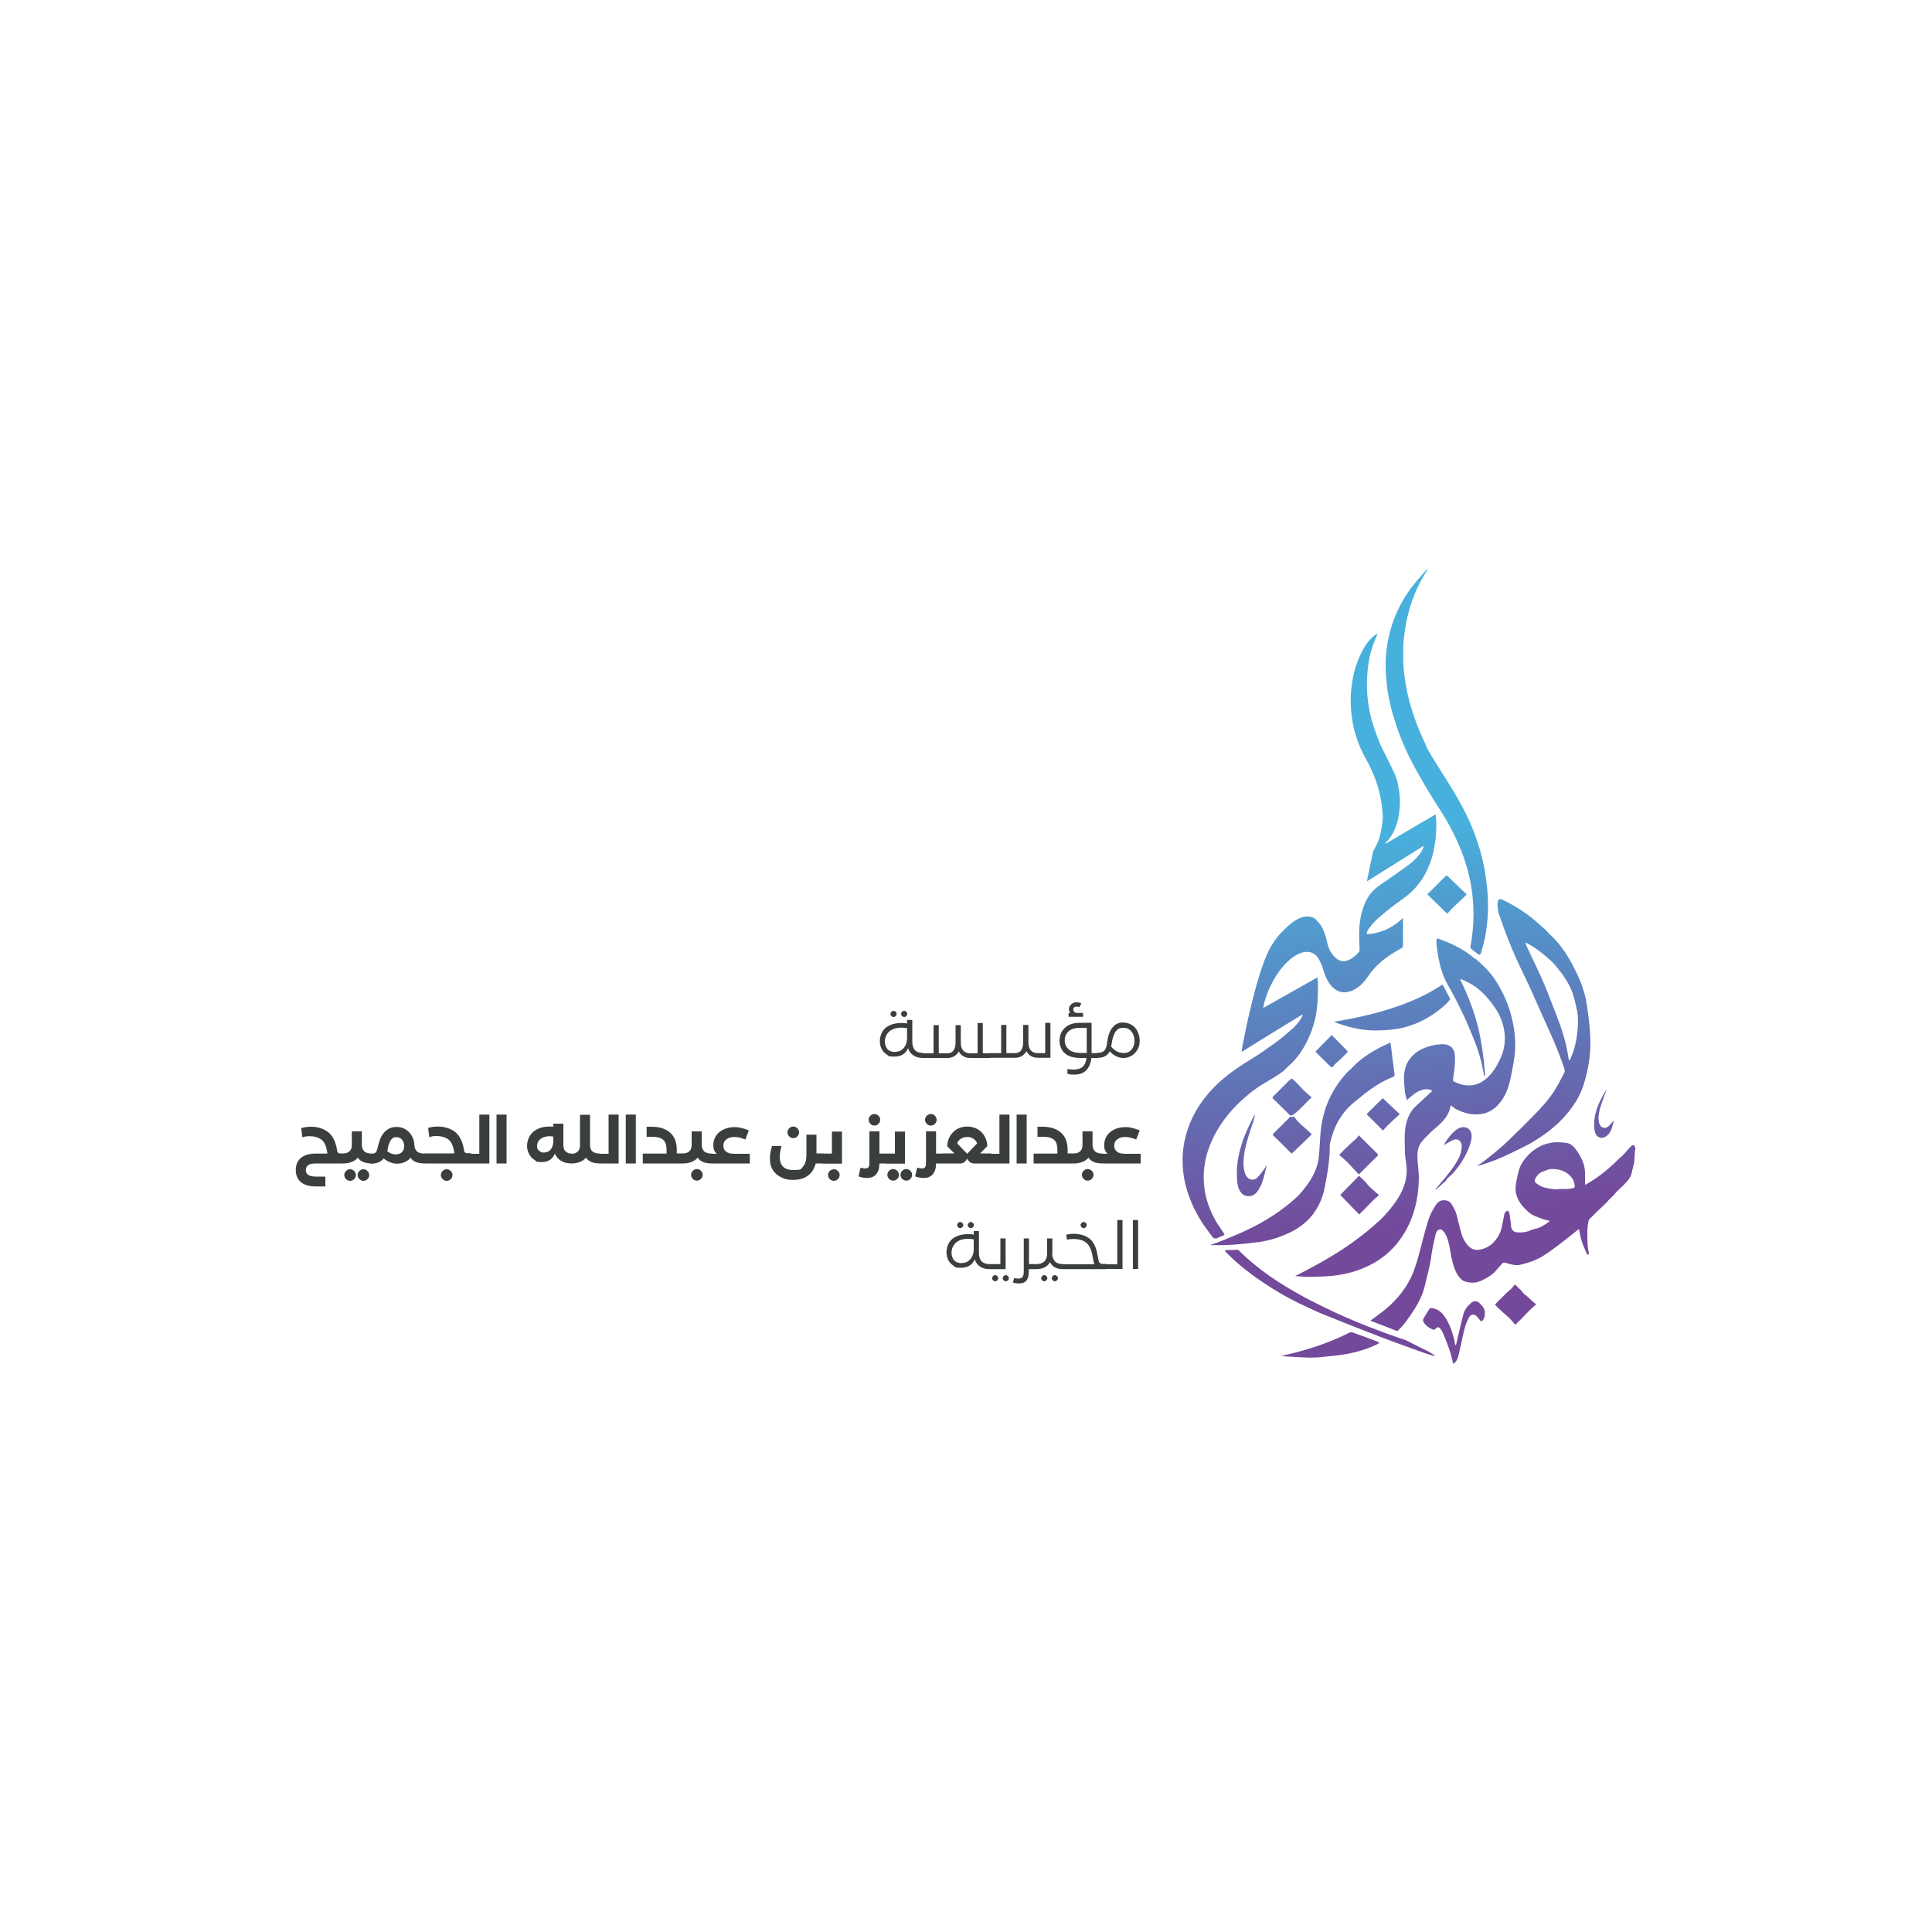 <?xml version="1.0" encoding="UTF-8"?>
<svg xmlns="http://www.w3.org/2000/svg" xmlns:xlink="http://www.w3.org/1999/xlink" version="1.1" viewBox="0 0 1000 1000">
  <defs>
    <style>
      .cls-1 {
        fill: url(#New_Gradient_Swatch);
      }

      .cls-2 {
        fill: url(#New_Gradient_Swatch-21);
      }

      .cls-3 {
        fill: url(#New_Gradient_Swatch-20);
      }

      .cls-4 {
        fill: url(#New_Gradient_Swatch-12);
      }

      .cls-5 {
        fill: url(#New_Gradient_Swatch-15);
      }

      .cls-6 {
        fill: url(#New_Gradient_Swatch-18);
      }

      .cls-7 {
        fill: url(#New_Gradient_Swatch-16);
      }

      .cls-8 {
        fill: url(#New_Gradient_Swatch-14);
      }

      .cls-9 {
        fill: url(#New_Gradient_Swatch-11);
      }

      .cls-10 {
        fill: url(#New_Gradient_Swatch-19);
      }

      .cls-11 {
        fill: url(#New_Gradient_Swatch-17);
      }

      .cls-12 {
        fill: url(#New_Gradient_Swatch-13);
      }

      .cls-13 {
        fill: url(#New_Gradient_Swatch-10);
      }

      .cls-14 {
        fill: #3b3e3e;
      }

      .cls-15 {
        fill: url(#New_Gradient_Swatch-5);
      }

      .cls-16 {
        fill: url(#New_Gradient_Swatch-7);
      }

      .cls-17 {
        fill: url(#New_Gradient_Swatch-4);
      }

      .cls-18 {
        fill: url(#New_Gradient_Swatch-6);
      }

      .cls-19 {
        fill: url(#New_Gradient_Swatch-9);
      }

      .cls-20 {
        fill: url(#New_Gradient_Swatch-8);
      }

      .cls-21 {
        fill: url(#New_Gradient_Swatch-3);
      }

      .cls-22 {
        fill: url(#New_Gradient_Swatch-2);
      }
    </style>
    <linearGradient id="New_Gradient_Swatch" data-name="New Gradient Swatch" x1="749" y1="427.6" x2="776.3" y2="627.5" gradientUnits="userSpaceOnUse">
      <stop offset="0" stop-color="#48b0dc"/>
      <stop offset="1" stop-color="#73499b"/>
    </linearGradient>
    <linearGradient id="New_Gradient_Swatch-2" data-name="New Gradient Swatch" x1="746.6" y1="427.9" x2="773.9" y2="627.9" xlink:href="#New_Gradient_Swatch"/>
    <linearGradient id="New_Gradient_Swatch-3" data-name="New Gradient Swatch" x1="667.6" y1="438.7" x2="694.9" y2="638.7" xlink:href="#New_Gradient_Swatch"/>
    <linearGradient id="New_Gradient_Swatch-4" data-name="New Gradient Swatch" x1="704.7" y1="433.7" x2="732.1" y2="633.6" xlink:href="#New_Gradient_Swatch"/>
    <linearGradient id="New_Gradient_Swatch-5" data-name="New Gradient Swatch" x1="774.2" y1="424.1" x2="801.6" y2="624.1" xlink:href="#New_Gradient_Swatch"/>
    <linearGradient id="New_Gradient_Swatch-6" data-name="New Gradient Swatch" x1="652.6" y1="440.8" x2="679.9" y2="640.7" xlink:href="#New_Gradient_Swatch"/>
    <linearGradient id="New_Gradient_Swatch-7" data-name="New Gradient Swatch" x1="708.2" y1="433.2" x2="735.5" y2="633.1" xlink:href="#New_Gradient_Swatch"/>
    <linearGradient id="New_Gradient_Swatch-8" data-name="New Gradient Swatch" x1="656.3" y1="440.3" x2="683.6" y2="640.2" xlink:href="#New_Gradient_Swatch"/>
    <linearGradient id="New_Gradient_Swatch-9" data-name="New Gradient Swatch" x1="653.6" y1="440.6" x2="680.9" y2="640.6" xlink:href="#New_Gradient_Swatch"/>
    <linearGradient id="New_Gradient_Swatch-10" data-name="New Gradient Swatch" x1="718.5" y1="431.8" x2="745.9" y2="631.7" xlink:href="#New_Gradient_Swatch"/>
    <linearGradient id="New_Gradient_Swatch-11" data-name="New Gradient Swatch" x1="750.4" y1="427.4" x2="777.7" y2="627.3" xlink:href="#New_Gradient_Swatch"/>
    <linearGradient id="New_Gradient_Swatch-12" data-name="New Gradient Swatch" x1="744.2" y1="428.3" x2="771.5" y2="628.2" xlink:href="#New_Gradient_Swatch"/>
    <linearGradient id="New_Gradient_Swatch-13" data-name="New Gradient Swatch" x1="681.3" y1="436.9" x2="708.6" y2="636.8" xlink:href="#New_Gradient_Swatch"/>
    <linearGradient id="New_Gradient_Swatch-14" data-name="New Gradient Swatch" x1="678.9" y1="437.2" x2="706.3" y2="637.1" xlink:href="#New_Gradient_Swatch"/>
    <linearGradient id="New_Gradient_Swatch-15" data-name="New Gradient Swatch" x1="651.5" y1="440.9" x2="678.9" y2="640.9" xlink:href="#New_Gradient_Swatch"/>
    <linearGradient id="New_Gradient_Swatch-16" data-name="New Gradient Swatch" x1="649" y1="441.3" x2="676.3" y2="641.2" xlink:href="#New_Gradient_Swatch"/>
    <linearGradient id="New_Gradient_Swatch-17" data-name="New Gradient Swatch" x1="625.6" y1="444.5" x2="652.9" y2="644.4" xlink:href="#New_Gradient_Swatch"/>
    <linearGradient id="New_Gradient_Swatch-18" data-name="New Gradient Swatch" x1="807.9" y1="419.5" x2="835.3" y2="619.5" xlink:href="#New_Gradient_Swatch"/>
    <linearGradient id="New_Gradient_Swatch-19" data-name="New Gradient Swatch" x1="674.8" y1="437.7" x2="702.2" y2="637.7" xlink:href="#New_Gradient_Swatch"/>
    <linearGradient id="New_Gradient_Swatch-20" data-name="New Gradient Swatch" x1="696.7" y1="434.8" x2="724" y2="634.7" xlink:href="#New_Gradient_Swatch"/>
    <linearGradient id="New_Gradient_Swatch-21" data-name="New Gradient Swatch" x1="729" y1="430.3" x2="756.3" y2="630.3" xlink:href="#New_Gradient_Swatch"/>
  </defs>
  <!-- Generator: Adobe Illustrator 28.7.1, SVG Export Plug-In . SVG Version: 1.2.0 Build 142)  -->
  <g>
    <g id="Layer_1">
      <g>
        <path class="cls-14" d="M472.2,539.3c0,1.9.5,3.3,1.4,4.3.9.9,2.3,1.4,4.2,1.4v2.6c-2,0-3.7-.4-5-1.3-1.3-.9-2.3-2.1-2.8-3.8-1.2,2.9-3.6,4.4-7.1,4.4s-2.7-.3-3.8-1c-1.1-.7-2-1.6-2.7-2.8-.6-1.2-1-2.6-1-4.2s.5-3.7,1.4-5.1c.9-1.4,2.2-2.5,3.9-3.2,1.6-.7,3.5-1.1,5.6-1.1s2.1,0,3.2.3v-1.9h2.7v11.6ZM463.5,544.4c1.2,0,2.2-.3,3.1-.9.9-.6,1.6-1.5,2.1-2.5.5-1.1.8-2.3.8-3.7v-5.1c-1.1-.2-2.1-.3-3.2-.3-1.6,0-3,.3-4.3.9-1.3.6-2.2,1.4-2.9,2.5-.7,1.1-1.1,2.4-1.1,3.8s.5,3,1.4,4c1,1,2.3,1.4,4,1.4ZM462.5,526.4c-.4,0-.8-.2-1.1-.5-.3-.3-.5-.7-.5-1.1s.2-.8.5-1.1c.3-.3.7-.5,1.1-.5s.8.2,1.1.5c.3.3.5.7.5,1.1s-.2.8-.5,1.1c-.3.3-.7.5-1.1.5ZM468,526.4c-.4,0-.8-.2-1.1-.5-.3-.3-.5-.7-.5-1.1s.2-.8.5-1.1c.3-.3.7-.5,1.1-.5s.8.2,1.1.5c.3.3.5.7.5,1.1s-.2.8-.5,1.1c-.3.3-.7.5-1.1.5ZM512.6,545v2.6h-10.4c-1.4,0-2.6-.3-3.6-.9-1-.6-1.8-1.4-2.3-2.5-.6,1.1-1.4,1.9-2.4,2.5-1,.6-2.1.9-3.5.9h-12.8c-.5,0-.8-.1-1.1-.3-.3-.2-.4-.5-.4-.9s.1-.7.4-.9c.3-.2.6-.3,1.1-.3h5.6v-14.6h2.7v14.6h4.5c1.3,0,2.4-.5,3.1-1.4.7-1,1.1-2.4,1.1-4.3v-8.9h2.7v8.9c0,1.9.4,3.3,1.2,4.2s2,1.5,3.6,1.5h3.9v-15.7h2.7v15.7h3.8ZM543.7,529.3v18.2h-6.5c-1.4,0-2.6-.3-3.6-.9-1-.6-1.8-1.4-2.3-2.5-.6,1.1-1.4,1.9-2.4,2.5-1,.6-2.1.9-3.5.9h-12.8c-.5,0-.8-.1-1.1-.3-.3-.2-.4-.5-.4-.9s.1-.7.4-.9c.3-.2.6-.3,1.1-.3h5.6v-14.6h2.7v14.6h4.5c1.3,0,2.4-.5,3.1-1.4.7-1,1.1-2.4,1.1-4.3v-8.9h2.7v8.9c0,1.9.4,3.3,1.2,4.2.8,1,2,1.5,3.6,1.5h3.9v-15.7h2.7ZM568.5,547.6h-3.6c-.3,2.8-1.3,5-2.7,6.4-1.5,1.5-3.5,2.2-6,2.2s-2.5-.1-3.7-.4v-2.5c1.3.2,2.4.3,3.3.3,2,0,3.5-.5,4.6-1.4,1-.9,1.7-2.5,2-4.6h-3.2c-2.5,0-4.6-.4-6.2-1.2-1.6-.8-2.8-1.9-3.5-3.3-.7-1.3-1.1-2.8-1.1-4.4s.4-3.2,1.1-4.6c.8-1.4,1.9-2.5,3.5-3.4,1.6-.9,3.7-1.3,6.1-1.3h5.9v15.7h3.4v2.6ZM562.5,545v-13h-3.3c-2.8,0-4.9.6-6.2,1.9-1.3,1.2-1.9,2.8-1.9,4.6s.7,3.4,2,4.6c1.3,1.2,3.4,1.9,6.2,1.9h3.3ZM560.6,526.3h-7.5v-2h1c-.6-.5-.8-1.2-.8-2.1s.4-1.7,1.2-2.4c.8-.7,1.7-1,2.8-1s1.6.2,2.4.6l-1,1.9c-.5-.2-1-.3-1.4-.3s-1,.1-1.3.4c-.3.3-.5.7-.5,1.1s.2,1,.6,1.3c.4.3.9.5,1.4.5h3.1v2ZM581.4,529.3c1.6,0,3.1.4,4.4,1.2,1.3.8,2.3,1.9,3,3.4.7,1.4,1.1,3,1.1,4.8s-.4,3.4-1.2,4.7c-.8,1.3-1.8,2.4-3.1,3.1s-2.7,1.1-4.1,1.1-2.6-.3-3.8-.9c-1.2-.6-2.3-1.4-3.3-2.6h0c-.5,1.1-1.3,1.9-2.3,2.5-1,.6-2.2.9-3.5.9s-.8-.1-1.1-.4c-.3-.3-.4-.6-.4-1s.1-.7.4-.9c.3-.2.6-.3,1.1-.3.9,0,1.6-.2,2.3-.6.7-.4,1.1-.9,1.4-1.6.3-.6.4-1.2.6-2,.1-.7.2-1.2.2-1.3.1-1.1.3-2.1.5-2.9.6-2.4,1.6-4.2,2.9-5.4,1.3-1.3,3-1.9,5-1.9ZM581.4,545.1c1.1,0,2-.2,2.9-.7.9-.5,1.6-1.2,2.1-2.2.5-1,.8-2.1.8-3.4,0-2-.5-3.6-1.6-4.9-1-1.3-2.4-1.9-4.2-1.9s-2.5.4-3.3,1.2c-.9.8-1.5,2.1-2,3.7-.3.9-.5,2-.7,3.2l-.3,1.6c.9,1.1,1.9,1.9,3,2.5,1.1.6,2.2.8,3.3.8Z"/>
        <path class="cls-14" d="M177.7,597.1v5.1h-14.2c-1.8,0-3.2.3-4,.9-.8.6-1.2,1.4-1.2,2.5,0,2.3,1.7,3.4,5.2,3.4h4.9v5.1h-4.9c-3.3,0-5.9-.7-7.7-2.2-1.8-1.5-2.7-3.6-2.7-6.3s.9-4.8,2.7-6.3c1.8-1.5,4.4-2.2,7.7-2.2h5.9c0,0,0-.2,0-.3,0-.1,0-.3,0-.4-.3-1.7-.7-3.1-1.2-4.2-.5-1-1.1-1.8-1.9-2.4-1.6-1.1-3.6-1.7-5.9-1.7s-2.6.2-3.9.6l-.6-4.8c1.7-.5,3.4-.7,5.1-.7,3.2,0,5.9.8,8.3,2.4,1.4.9,2.5,2.2,3.3,3.8.9,1.6,1.5,3.6,1.9,6.1,0,.5.2.9.5,1.1.2.2.5.4.8.4.3,0,.9,0,1.6,0h.4ZM188.4,595.8c.9.9,2.3,1.3,4.2,1.3v5.1c-3.7,0-6.1-1-7.4-3-.8,1-1.9,1.7-3.1,2.2-1.3.5-2.7.8-4.3.8s-1.4-.3-2-.8c-.5-.5-.8-1.1-.8-1.9s.3-1.3.8-1.8c.5-.5,1.2-.7,2-.7,1.3,0,2.3-.4,3.1-1.1.8-.7,1.2-1.8,1.2-3.3v-7h5.2v7c0,1.3.4,2.4,1.1,3.1ZM181.2,611.2c-.8,0-1.5-.3-2.1-.9-.6-.6-.9-1.3-.9-2.1s.3-1.5.9-2.1c.6-.6,1.3-.9,2.1-.9s1.5.3,2.1.9c.6.6.9,1.3.9,2.1s-.3,1.5-.9,2.1c-.6.6-1.3.9-2.1.9ZM188.1,611.2c-.8,0-1.5-.3-2.1-.9-.6-.6-.9-1.3-.9-2.1s.3-1.5.9-2.1c.6-.6,1.3-.9,2.1-.9s1.5.3,2.1.9c.6.6.9,1.3.9,2.1s-.3,1.5-.9,2.1c-.6.6-1.3.9-2.1.9ZM205.2,583.3c1.8,0,3.4.4,4.8,1.3,1.4.9,2.5,2.1,3.3,3.6.8,1.5,1.2,3.2,1.2,5s-.4,3.5-1.2,4.9c-.8,1.4-1.9,2.4-3.2,3.1-1.3.7-2.8,1.1-4.4,1.1s-2.5-.2-3.7-.7c-1.2-.4-2.3-1.1-3.4-2-.7.9-1.6,1.5-2.6,2-1,.4-2.2.7-3.5.7s-1.4-.3-2-.8c-.5-.5-.8-1.1-.8-1.9s.3-1.3.8-1.8c.5-.5,1.2-.7,2-.7s1.3-.1,1.7-.4c.4-.3.7-.6.8-1.1.2-.5.4-1.2.6-2.1.2-1,.4-1.6.5-1.9.7-2.6,1.8-4.7,3.4-6.1,1.5-1.4,3.4-2.2,5.6-2.2ZM204.9,597.5c1.3,0,2.3-.4,3.1-1.1.8-.7,1.2-1.8,1.2-3.2s-.4-2.4-1.1-3.3c-.8-.9-1.8-1.3-3-1.3s-1.7.3-2.3.9c-.6.6-1.1,1.6-1.6,3-.2.7-.4,1.4-.5,2.1,0,.2,0,.4-.1.6,0,.2,0,.5-.2.7.7.5,1.4.9,2.2,1.2.8.3,1.5.4,2.3.4ZM215.6,595.8c.9.9,2.3,1.3,4.2,1.3v5.1c-3.1,0-5.3-.7-6.6-2.1-1.3-1.4-2-3.5-2-6.3s0-.9,0-1.2h3.3c0,1.3.4,2.4,1.1,3.1ZM243.8,597.1v5.1h-23.9c-.9,0-1.6-.3-2.1-.8-.5-.5-.8-1.1-.8-1.8s.3-1.3.8-1.8c.5-.5,1.2-.8,2.1-.8h15.2c0,0,0-.2,0-.3,0-.1,0-.3,0-.4-.3-1.7-.7-3.1-1.2-4.2-.5-1-1.1-1.8-1.9-2.4-1.6-1.1-3.6-1.7-5.9-1.7s-2.6.2-3.9.6l-.6-4.8c1.7-.5,3.4-.7,5.1-.7,3.1,0,5.9.8,8.3,2.4,1.4.9,2.5,2.2,3.3,3.8.9,1.6,1.5,3.6,1.9,6.1,0,.5.2.9.5,1.1.2.2.5.4.8.4.3,0,.9,0,1.6,0h.8ZM231.2,611.2c-.8,0-1.5-.3-2.1-.9-.6-.6-.9-1.3-.9-2.1s.3-1.5.9-2.1c.6-.6,1.3-.9,2.1-.9s1.5.3,2.1.9c.6.6.9,1.3.9,2.1s-.3,1.5-.9,2.1c-.6.6-1.3.9-2.1.9ZM248.1,576.9h5.2v25.3h-9.5c-.8,0-1.5-.2-2-.7-.5-.5-.8-1.1-.8-1.8s.3-1.3.8-1.8c.5-.5,1.2-.7,2-.7h4.3v-20.2ZM257,576.9h5.2v25.3h-5.2v-25.3ZM291.6,592.7c0,1.5.4,2.6,1.2,3.3.8.7,1.8,1.1,3.1,1.1v5.1c-2.1,0-3.9-.4-5.4-1.3-1.5-.9-2.6-2.1-3.3-3.8-1.2,2.9-3.5,4.4-6.8,4.4s-2.6-.4-3.7-1.1c-1.2-.7-2.1-1.7-2.8-3-.7-1.3-1.1-2.7-1.1-4.3s.5-3.8,1.5-5.3c1-1.5,2.3-2.7,4.1-3.5,1.7-.8,3.7-1.2,5.8-1.2s1.6,0,2.2.1v-1.6h5.2v11ZM281.7,596.5c1.4,0,2.5-.5,3.4-1.6.8-1.1,1.3-2.5,1.3-4.3v-2.3c-.8-.1-1.4-.2-2-.2-1.9,0-3.4.5-4.6,1.4-1.2.9-1.8,2.1-1.8,3.7s.4,1.9,1.1,2.5c.7.6,1.6.9,2.8.9ZM306.5,595.8c.9.9,2.3,1.3,4.2,1.3v5.1c-3.7,0-6.1-1-7.4-3-.8,1-1.9,1.7-3.1,2.2-1.3.5-2.7.8-4.3.8s-1.5-.2-2-.7c-.5-.5-.8-1.1-.8-1.8s.3-1.3.8-1.8c.5-.5,1.2-.7,2-.7,1.3,0,2.3-.4,3.1-1.1.8-.7,1.2-1.8,1.2-3.3v-15.8h5.2v15.8c0,1.3.4,2.4,1.1,3.1ZM315,576.9h5.2v25.3h-9.5c-.8,0-1.5-.2-2-.7-.5-.5-.8-1.1-.8-1.8s.3-1.3.8-1.8c.5-.5,1.2-.7,2-.7h4.3v-20.2ZM323.9,576.9h5.2v25.3h-5.2v-25.3ZM353.7,597.1v5.1h-21v-5.1h12.3v-2c0-1.7-.3-3-.8-4-.5-1-1.4-1.6-2.5-2.1-1.1-.4-2.6-.6-4.5-.6h-2.5v-5.2h2.6c4,0,7.2,1,9.5,3,2.3,2,3.5,5,3.5,8.8v2h3.5ZM364.3,595.8c.9.9,2.3,1.3,4.2,1.3v5.1c-3.7,0-6.1-1-7.4-3-.8,1-1.9,1.7-3.1,2.2-1.3.5-2.7.8-4.3.8s-1.4-.3-2-.8c-.5-.5-.8-1.1-.8-1.9s.3-1.3.8-1.8c.5-.5,1.2-.7,2-.7,1.3,0,2.3-.4,3.1-1.1.8-.7,1.2-1.8,1.2-3.3v-7h5.2v7c0,1.3.4,2.4,1.1,3.1ZM360.7,611.1c-.8,0-1.5-.3-2.1-.9-.6-.6-.9-1.3-.9-2.1s.3-1.5.9-2.1c.6-.6,1.3-.9,2.1-.9s1.5.3,2.1.9c.6.6.9,1.3.9,2.1s-.3,1.5-.9,2.1c-.6.6-1.3.9-2.1.9ZM388.1,602.2h-19.5c-.8,0-1.4-.2-2-.7-.5-.5-.8-1.1-.8-1.8s.3-1.3.8-1.8c.5-.5,1.2-.7,2-.7h2.4c-1.2-1-1.8-2.5-1.8-4.4s.5-3.5,1.4-4.9c.9-1.4,2.2-2.5,3.9-3.3,1.7-.8,3.5-1.2,5.5-1.2s2.3.1,3.6.4c1.3.3,2.6.7,4,1.3l-1.8,4.7c-1.1-.4-2.1-.8-3.1-1-1-.2-1.8-.3-2.6-.3-1.7,0-3,.4-4.1,1.2-1.1.8-1.6,1.9-1.6,3.3s.5,2.3,1.4,3.1c.9.7,2.4,1.1,4.3,1.1h8v5.1ZM426.2,602.2h-4c-.7,2.7-2,4.8-4,6.3-2,1.5-4.5,2.2-7.6,2.2s-4.2-.4-6-1.2c-1.8-.8-3.3-2-4.4-3.6-1.1-1.6-1.7-3.7-1.7-6.2s.4-4,1.1-6.5h4.9c-.6,2.2-.9,4-.9,5.6,0,4.5,2.3,6.8,7,6.8s4-.6,5.1-1.9c1.1-1.2,1.7-3.2,1.7-5.8v-10.6h5.2v9.7h3.6v5.1ZM410.6,589.1c-.8,0-1.5-.3-2.1-.9-.6-.6-.9-1.3-.9-2.1s.3-1.5.9-2.1,1.3-.9,2.1-.9,1.5.3,2.1.9c.6.6.9,1.3.9,2.1s-.3,1.5-.9,2.1c-.6.6-1.3.9-2.1.9ZM430.6,585.7h5.2v16.6h-9.5c-.8,0-1.4-.3-2-.8-.5-.5-.8-1.1-.8-1.9s.3-1.3.8-1.8c.5-.5,1.2-.7,2-.7h4.3v-11.5ZM431.6,611.2c-.8,0-1.5-.3-2.1-.9-.6-.6-.9-1.3-.9-2.1s.3-1.5.9-2.1c.6-.6,1.3-.9,2.1-.9s1.5.3,2.1.9c.6.6.9,1.3.9,2.1s-.3,1.5-.9,2.1c-.6.6-1.3.9-2.1.9ZM458.8,597.1v5.1h-3.6c0,2.5-.6,4.3-1.7,5.6-1.1,1.3-2.7,1.9-4.7,1.9s-2.8-.3-4.4-.8l1-4.5c1.1.3,1.9.4,2.5.4s1.2-.2,1.6-.6c.3-.4.5-1.1.5-2v-16.6h5.2v11.5h3.6ZM452.6,582.6c-.8,0-1.5-.3-2.1-.9-.6-.6-.9-1.3-.9-2.1s.3-1.5.9-2.1c.6-.6,1.3-.9,2.1-.9s1.5.3,2.1.9c.6.6.9,1.3.9,2.1s-.3,1.5-.9,2.1c-.6.6-1.3.9-2.1.9ZM463.2,585.7h5.2v16.6h-9.5c-.8,0-1.4-.3-2-.8-.5-.5-.8-1.1-.8-1.9s.3-1.3.8-1.8c.5-.5,1.2-.7,2-.7h4.3v-11.5ZM462.3,611.1c-.8,0-1.5-.3-2.1-.9-.6-.6-.9-1.3-.9-2.1s.3-1.5.9-2.1c.6-.6,1.3-.9,2.1-.9s1.5.3,2.1.9c.6.6.9,1.3.9,2.1s-.3,1.5-.9,2.1c-.6.6-1.3.9-2.1.9ZM469.1,611.1c-.8,0-1.5-.3-2.1-.9-.6-.6-.9-1.3-.9-2.1s.3-1.5.9-2.1c.6-.6,1.3-.9,2.1-.9s1.5.3,2.1.9.9,1.3.9,2.1-.3,1.5-.9,2.1c-.6.6-1.3.9-2.1.9ZM488.1,597.1v5.1h-3.6c0,2.5-.6,4.3-1.7,5.6-1.1,1.3-2.7,1.9-4.7,1.9s-2.8-.3-4.4-.8l1-4.5c1.1.3,1.9.4,2.5.4s1.2-.2,1.6-.6c.3-.4.5-1.1.5-2v-16.6h5.2v11.5h3.6ZM481.8,582.6c-.8,0-1.5-.3-2.1-.9-.6-.6-.9-1.3-.9-2.1s.3-1.5.9-2.1c.6-.6,1.3-.9,2.1-.9s1.5.3,2.1.9c.6.6.9,1.3.9,2.1s-.3,1.5-.9,2.1c-.6.6-1.3.9-2.1.9ZM513,597.1v5.1h-8.9c-1.4,0-2.6-.8-3.5-2.5-.9,1.7-2.1,2.5-3.5,2.5h-8.9c-.8,0-1.4-.3-2-.8-.5-.5-.8-1.1-.8-1.9s.3-1.3.8-1.8c.5-.5,1.2-.7,2-.7h5.8l-3.7-3.7c0-1.9.5-3.6,1.4-5.2.9-1.6,2.2-2.8,3.7-3.7,1.6-.9,3.3-1.3,5.2-1.3s3.7.4,5.3,1.3c1.6.9,2.8,2.1,3.7,3.7.9,1.6,1.4,3.3,1.4,5.2l-3.7,3.7h5.8ZM505.7,591.9c0-.5-.3-1-.8-1.6-.5-.5-1.1-1-1.8-1.3-.8-.4-1.6-.5-2.5-.5s-1.7.2-2.5.5c-.8.4-1.4.8-1.8,1.3-.5.5-.7,1-.8,1.6l5.1,5.3,5.1-5.3ZM517.3,576.9h5.2v25.3h-9.5c-.8,0-1.5-.2-2-.7-.5-.5-.8-1.1-.8-1.8s.3-1.3.8-1.8c.5-.5,1.2-.7,2-.7h4.3v-20.2ZM526.2,576.9h5.2v25.3h-5.2v-25.3ZM556,597.1v5.1h-21v-5.1h12.3v-2c0-1.7-.3-3-.8-4-.5-1-1.4-1.6-2.5-2.1-1.1-.4-2.6-.6-4.5-.6h-2.5v-5.2h2.6c4,0,7.2,1,9.5,3,2.3,2,3.5,5,3.5,8.8v2h3.5ZM566.6,595.8c.9.9,2.3,1.3,4.2,1.3v5.1c-3.7,0-6.1-1-7.4-3-.8,1-1.9,1.7-3.1,2.2-1.3.5-2.7.8-4.3.8s-1.4-.3-2-.8c-.5-.5-.8-1.1-.8-1.9s.3-1.3.8-1.8c.5-.5,1.2-.7,2-.7,1.3,0,2.3-.4,3.1-1.1.8-.7,1.2-1.8,1.2-3.3v-7h5.2v7c0,1.3.4,2.4,1.1,3.1ZM563,611.1c-.8,0-1.5-.3-2.1-.9-.6-.6-.9-1.3-.9-2.1s.3-1.5.9-2.1c.6-.6,1.3-.9,2.1-.9s1.5.3,2.1.9c.6.6.9,1.3.9,2.1s-.3,1.5-.9,2.1c-.6.6-1.3.9-2.1.9ZM590.4,602.2h-19.5c-.8,0-1.4-.2-2-.7-.5-.5-.8-1.1-.8-1.8s.3-1.3.8-1.8c.5-.5,1.2-.7,2-.7h2.4c-1.2-1-1.8-2.5-1.8-4.4s.5-3.5,1.4-4.9,2.2-2.5,3.9-3.3c1.7-.8,3.5-1.2,5.5-1.2s2.3.1,3.6.4c1.3.3,2.6.7,4,1.3l-1.8,4.7c-1.1-.4-2.1-.8-3.1-1-1-.2-1.8-.3-2.6-.3-1.7,0-3,.4-4.1,1.2-1.1.8-1.6,1.9-1.6,3.3s.5,2.3,1.4,3.1c.9.7,2.4,1.1,4.3,1.1h8v5.1Z"/>
        <path class="cls-14" d="M506.7,648.6c0,1.9.5,3.3,1.4,4.3.9.9,2.3,1.4,4.2,1.4v2.6c-2,0-3.7-.4-5-1.3-1.3-.9-2.3-2.1-2.8-3.8-1.2,2.9-3.6,4.4-7.1,4.4s-2.7-.3-3.8-1c-1.1-.7-2-1.6-2.7-2.8-.6-1.2-1-2.6-1-4.2s.5-3.7,1.4-5.1c.9-1.4,2.2-2.5,3.9-3.2,1.6-.7,3.5-1.1,5.6-1.1s2.1,0,3.2.3v-1.9h2.7v11.6ZM498,653.7c1.2,0,2.2-.3,3.1-.9.9-.6,1.6-1.5,2.1-2.5.5-1.1.8-2.3.8-3.7v-5.1c-1.1-.2-2.1-.3-3.2-.3-1.6,0-3,.3-4.3.9-1.3.6-2.2,1.4-2.9,2.5-.7,1.1-1.1,2.4-1.1,3.8s.5,3,1.4,4c1,1,2.3,1.4,4,1.4ZM497,635.7c-.4,0-.8-.2-1.1-.5-.3-.3-.5-.7-.5-1.1s.2-.8.5-1.1c.3-.3.7-.5,1.1-.5s.8.2,1.1.5c.3.3.5.7.5,1.1s-.2.8-.5,1.1c-.3.3-.7.5-1.1.5ZM502.5,635.7c-.4,0-.8-.2-1.1-.5-.3-.3-.5-.7-.5-1.1s.2-.8.5-1.1c.3-.3.7-.5,1.1-.5s.8.2,1.1.5c.3.3.5.7.5,1.1s-.2.8-.5,1.1c-.3.3-.7.5-1.1.5ZM517.8,641h2.7v15.9h-8.3c-.4,0-.8-.1-1.1-.4-.3-.3-.4-.6-.4-1s.1-.7.4-.9c.3-.2.6-.3,1.1-.3h5.6v-13.3ZM515.1,663.2c-.4,0-.8-.2-1.1-.5-.3-.3-.5-.7-.5-1.1s.2-.8.5-1.1c.3-.3.7-.5,1.1-.5s.8.2,1.1.5c.3.3.5.7.5,1.1s-.2.8-.5,1.1c-.3.3-.7.5-1.1.5ZM520.6,663.2c-.4,0-.8-.2-1.1-.5-.3-.3-.5-.7-.5-1.1s.2-.8.5-1.1c.3-.3.7-.5,1.1-.5s.8.2,1.1.5c.3.3.5.7.5,1.1s-.2.8-.5,1.1c-.3.3-.7.5-1.1.5ZM536.3,656.9h-3.8v1.3c0,2.1-.4,3.6-1.2,4.6-.8,1-2.1,1.5-3.8,1.5s-2-.2-3.2-.4l.6-2.4c.9.2,1.6.3,2.2.3,1,0,1.7-.3,2.1-.8.5-.6.7-1.5.7-2.8v-17.2h2.7v13.3h3.8v2.6ZM544.6,648.6c0,1.9.5,3.3,1.4,4.3.9.9,2.3,1.4,4.2,1.4v2.6c-3.3,0-5.5-1.2-6.7-3.6-.7,1.2-1.6,2.1-2.8,2.7-1.2.6-2.7.9-4.3.9s-.8-.1-1.1-.4c-.3-.3-.4-.6-.4-1s.1-.7.4-.9c.3-.2.6-.3,1.1-.3,3.7,0,5.6-1.9,5.6-5.7v-7.6h2.7v7.6ZM540.5,663.2c-.4,0-.8-.2-1.1-.5-.3-.3-.5-.7-.5-1.1s.2-.8.5-1.1c.3-.3.7-.5,1.1-.5s.8.2,1.1.5c.3.3.5.7.5,1.1s-.2.8-.5,1.1c-.3.3-.7.5-1.1.5ZM546,663.2c-.4,0-.8-.2-1.1-.5-.3-.3-.5-.7-.5-1.1s.2-.8.5-1.1c.3-.3.7-.5,1.1-.5s.8.2,1.1.5c.3.3.5.7.5,1.1s-.2.8-.5,1.1c-.3.3-.7.5-1.1.5ZM572.7,654.3v2.6h-22.6c-.4,0-.7-.1-.9-.4-.3-.3-.4-.6-.4-.9s.1-.6.4-.8c.3-.2.6-.3,1-.4h16.2c-.2-.6-.4-1.5-.7-3,0-.3,0-.6-.2-1.1-.3-2-.8-3.5-1.4-4.7-.6-1.2-1.3-2-2.3-2.7-.8-.6-1.8-1-2.8-1.2-1.1-.3-2.2-.4-3.3-.4s-2.4.1-3.4.4l-.5-2.6c1.2-.3,2.6-.5,4-.5s2.7.2,4,.5c1.3.3,2.5.9,3.6,1.6,1.2.8,2.2,2,3,3.5.8,1.5,1.3,3.3,1.7,5.6.3,1.4.5,2.3.6,2.9.2.6.4,1,.8,1.2.3.2.8.3,1.5.3h1.7ZM560.9,635.7c-.4,0-.8-.2-1.1-.5-.3-.3-.5-.7-.5-1.1s.2-.8.5-1.1c.3-.3.7-.5,1.1-.5s.8.2,1.1.5c.3.3.5.7.5,1.1s-.2.8-.5,1.1c-.3.3-.7.5-1.1.5ZM578.3,631.5h2.7v25.3h-8.3c-.4,0-.8-.1-1.1-.3-.3-.2-.4-.5-.4-.9s.1-.7.4-.9c.3-.2.6-.3,1.1-.3h5.6v-22.8ZM586.4,631.5h2.7v25.3h-2.7v-25.3Z"/>
        <g>
          <path class="cls-1" d="M846.1,593.4c-.3-.9-.9-.9-1.5-.4-2.1,1.8-3.6,4.3-5.8,6-1.2,1-2.2,2.1-3.3,3.2-4.4,4.1-9.1,7.7-14.3,10.7-.2.1-.5.2-.8.4v-1.6c0-1.7,0-3.4,0-5.1-.2-4.2-2-7.8-4.4-11.2-1.3-1.9-3-3.6-5.5-3.9-2.1-.2-4.3-.4-6.4-.2-6,.7-10.8,3.6-14.6,8.3-1.4,1.7-2.6,3.6-3.2,5.7-.7,2.4-1.2,4.8-1.6,7.2-.4,2.3-.4,4.7.5,6.9,1.2,3.3,3.5,5.8,6.1,8.1,1.9,1.7,4.4,2.3,6.7,3.3,1.2.5,2.5.7,3.7,1,.1,0,.3.1.4.2-.1.2-.2.3-.3.3-2.1,1.6-4.3,3.1-6.9,3.7-.8.2-1.7.3-2.4.7-2.1,1-4.4,1.3-6.7,1.2-2,0-3.2-1-3.6-2.6-.2-.7,0-1.4-.2-2.2-.2-1.6-.5-3.2-.7-4.9-.1-.8-.7-1.7-1.1-1.5-.6.3-1.3.8-1.4,1.3-.4,1.4-.6,2.9-.9,4.3-.5,2.3-.8,4.6-2,6.8-2.1,3.9-5,6.6-9.4,7.6-2.5.6-4.6.1-6.4-1.7-2-2.1-3.2-4.6-3.9-7.3-.8-2.9-1.5-5.8-2.2-8.7-.5-2.1-1.6-4-2.7-5.8-1.5-2.5-5.8-2.7-7.7-.1-2.1,2.9-3.6,6-4.6,9.4-1.7,5.6-3.1,11.4-4.6,17-.5,2-1.2,4-1.8,5.9-2.5,8.1-7.2,14.7-13.3,20.4-2.9,2.7-6.2,4.9-9.3,7.3-.2.1-.4.3-.6.5.2.1.3.2.4.2,4.2,1.6,8.5,3.2,12.7,4.9.7.3,1.2,0,1.6-.5.9-1,1.9-1.9,2.7-2.9,1.9-2.5,3.7-5.1,5.4-7.8,2.2-3.5,4.1-7.2,5.1-11.3,1.3-5.5,2.9-10.9,3.6-16.6.5-3.6,1.4-7.2,2.2-10.8.1-.5.4-1.1.7-1.5.7-1.1,2-1.3,2.9-.4.7.7,1.4,1.7,1.8,2.6,1.7,3.6,2,7.6,2.8,11.5.8,3.6,1.7,7,3.9,9.9.9,1.2,1.9,2.1,3.4,2.5,3.1.9,6.1.6,8.9-.9,2.3-1.2,4.6-2.4,6.4-4.4,1.2-1.4,2.5-2.8,3.7-4.2.4-.5.8-.5,1.3-.4.8.2,1.6.5,2.4.7,1.9.5,3.8.9,5.7.4,4-.9,7.8-2.2,11.3-4.3,5.5-3.4,10.5-7.5,15.6-11.5.9-.7,1.8-1.5,2.7-2.2.3-.3.7-.5.8.1.4,2,.7,4.1,1.4,6,.7,2.1,1.6,4.1,2.5,6.2.1.3.5.4.8.6.1-.3.4-.7.3-1-.8-3-.7-6.1-.8-9.1,0-2.5,0-4.9.6-7.3.1-.5.4-1,.8-1.4,2.8-2.8,5.6-5.5,8.5-8.2.4-.4.7-.8,1-1.2,1-1,2-1.9,3-3,.7-.7,1.2-1.5,1.9-2.1.9-.9,1.8-1.7,2.7-2.5.3-.3.6-.7,1-1.1,1.7-1.8,3.3-3.6,3.6-6.2,0-.5.3-1,.4-1.6.3-1.2.7-2.4.8-3.6.2-2,.2-4,.4-6,0-.2.2-.3.2-.5v-.5c0-.2-.2-.5-.3-.7ZM814.4,615c-1,.1-1.9.3-2.9.4-1.6,0-3.1,0-4.7,0v.2c-2.6,0-5.1-.3-7.6-1-1.6-.4-3-1.4-4.3-2.4-.5-.3-.7-.9-.4-1.7.8-1.9,2-3.3,3.9-4,1.4-.5,2.8-1.3,4.2-1.4,4.2-.2,8.1.9,10.9,4.4,1,1.3,1.4,2.8,1.6,4.4,0,.6-.2.9-.8,1Z"/>
          <path class="cls-22" d="M721.2,370.6c2.9,10,7,19.5,12.1,28.5,3.7,6.6,7.6,13.2,11.7,19.5,5.8,8.9,10.5,18.3,13.7,28.4,2.6,8.4,3.9,16.9,4,25.7,0,5.8-.5,11.5-1.6,17.2,0,.3,0,.8.2,1,1.3,1.2,2.7,2.2,4.2,3.3.1,0,.5,0,.7-.2.2-.2.2-.4.3-.7,2.5-7.5,3.5-15.2,3.7-23,0-3.7-.1-7.4-.5-11-.4-3.8-.9-7.6-1.7-11.4-2.2-10.7-6-20.8-11.2-30.5-1.5-2.7-3-5.4-4.6-8.1-3.5-5.7-7.1-11.3-10.6-17-1-1.6-1.9-3.2-2.8-4.8-.5-1-.9-2.2-1.4-3.2-3.9-8.1-6.9-16.6-8.9-25.4-1.3-6.1-2.2-12.2-2.2-18.4s0-3.2,0-4.8c0-1.9.2-3.9.4-5.8.5-4.8,1.4-9.5,2.7-14.2,2.2-7.5,5.2-14.5,9.6-21h-.5c-.9,1-1.7,2-2.6,3-1.9,2.2-3.8,4.4-5.6,6.7-8.7,12-13.1,25.4-13.1,40.2,0,3.2.3,6.4.6,9.6.5,5.5,1.8,10.9,3.3,16.2Z"/>
          <path class="cls-21" d="M629.2,641.2c1.2-.6,2.5-1.1,3.7-1.6,1-.4,1-.7.4-1.5-1.1-1.6-2.2-3.2-3.3-4.9-4-6.6-6.5-13.7-6.9-21.4-.3-5.4.4-10.6,2-15.8,2.9-9,7.9-16.6,14.4-23.4,1.3-1.3,2.6-2.6,4-3.8,3.4-3.1,7-5.9,11-8.2,3.3-2,6.8-3.8,9.8-6.3,1-.8,1.8-1.7,2.7-2.6.9-.9,1.9-1.6,2.7-2.6,3.2-3.5,5.7-7.5,7.6-11.8,2.5-5.4,4-11.1,4.5-17,.4-3.7.3-7.4.4-11,0-1.1-.2-2.2-.3-3.4-9.4,5.3-18.6,10.5-28,15.8,0-.5,0-.8.1-1.1.7-3.2,1.8-6.4,3.2-9.4,2.3-4.9,5.1-9.4,9-13.2,2-2,4.3-3.7,7-4.7,3.5-1.3,6.8-.6,8.8,2.2,1,1.4,1.7,3,2.3,4.6,1,3,1.8,6,3.6,8.6,3.4,5.2,8.5,6.3,13.8,3.1,2.6-1.6,4.6-3.8,6.3-6.3,1.8-2.7,3.9-5.1,6.3-7.2,3.4-3,7.2-5.4,11.2-7.6.3-.1.5-.5.6-.9.1-1,.1-2,.1-3,0-3.6,0-7.2,0-10.8v-.9c-.2.2-.3.3-.4.4-2.9,2.7-6.2,4.9-10,6.3-2.5.9-5,1.5-7.6,1.7-.7,0-1-.3-.7-.9.2-.6.5-1.3.9-1.8,1.4-2,3-3.8,4.8-5.4,4-3.6,8.3-6.9,12.7-10,6.8-4.7,11.5-11,14.3-18.7,2.6-7.1,3.4-14.6,3.2-22.1,0-1-.2-2-.3-3.1-8.7,5.1-17.3,10.1-25.9,15.2,0,0-.1-.1-.2-.2.2-.2.3-.4.5-.6.7-.8,1.5-1.6,2.1-2.5,3.9-5.6,4.9-12,5-18.6,0-1.9-.2-3.9-.5-5.8-.4-3.2-1.1-6.2-2.5-9.1-1.8-3.6-3.5-7.2-5.3-10.8-.8-1.6-1.7-3.2-2.3-4.9-1.1-2.8-2.2-5.6-3.1-8.5-2.3-7-3.4-14.3-3.4-21.7,0-3.2.3-6.5.7-9.7.7-5.4,2.2-10.5,4.5-15.4.1-.2.2-.5.3-.7,0,0-.1,0-.2-.1-.3.2-.6.3-.9.5-2.8,2-4.8,4.7-6.4,7.6-4.3,7.8-6.1,16.3-6.4,25.2,0,3.4.2,6.9.7,10.4,1,7.5,3.6,14.6,7.3,21.2,3,5.4,5.4,11.1,6.9,17.2,1,4,1.5,8.1,1.7,12.2,0,1.9-.2,3.8-.5,5.6-.6,4.2-1.8,8.2-4.1,11.9-.2.3-.4.7-.4,1-.8,3.5-1.5,6.9-2.2,10.4-.3,1.6-.7,3.1-1,4.9,9.8-6.1,19.4-12.2,29.1-18.2,0,0,.2.2.3.3-.4.8-.7,1.6-1.1,2.3-1.7,2.8-4,5.1-6.6,7-5,3.6-10.1,7.2-15.2,10.7-2.9,2-5.2,4.5-6.8,7.7-2.5,5-3.5,10.5-3.7,16-.1,3.3.2,6.6.2,9.9,0,.3-.1.6-.3.8-1.5,1.8-3.2,3.3-5.3,4.2-2.3,1-4.4.8-6.4-.8-2.6-2.1-4-4.9-4.7-8.1-.7-3-1.5-6-3.1-8.7-.6-1-1.5-1.8-2.2-2.7-1.1-1.5-2.6-2-4.3-2.2-2.6-.2-4.8.7-6.9,2-2.8,1.7-5,4-7.3,6.3-3.2,3.4-5.7,7.3-7.5,11.5-2.6,6.1-4.5,12.4-6.2,18.8-2.5,9.4-4.6,18.9-6.4,28.4-.2,1-.3,1.9-.5,3.1,10.6-6.6,21-13,31.5-19.4,0,0,.2.1.2.2-.3.6-.5,1.2-.8,1.7-1.5,2.5-3.4,4.6-5.6,6.4-2.5,2.1-4.9,4.3-7.5,6.1-4.3,3.1-8.6,6.2-13.1,8.9-5.9,3.6-11.5,7.4-16.6,12.1-1.6,1.5-3.1,3-4.5,4.6-5.2,5.9-9.2,12.4-11.6,19.9-2.4,7.2-3,14.6-2.1,22.1.5,4.3,1.6,8.4,3.1,12.5,1.8,5,4.3,9.7,7.2,14.1,1.6,2.3,3.3,4.6,5,6.8.3.5.7.6,1.2.3Z"/>
          <path class="cls-17" d="M763.7,496.5c-5.6-4.9-12.1-8.1-19.1-10.6-.7-.3-1.1,0-1.1.8,0,.7,0,1.4,0,2.1.3,2.3.6,4.5,1,6.7.9,4.9,2.3,9.7,4.8,14.1,2.5,4.4,4.9,8.9,7.1,13.5,1.9,3.8,3.6,7.8,5.2,11.7,2.6,6.2,4.8,12.4,6,19,.2,1,.4,2,.5,3,0,0,.2,0,.3,0,0-.3.3-.6.2-.8-.3-3.4-.5-6.8-1-10.2-.5-3.6-1-7.2-1.8-10.8-2-9.5-5.4-18.5-9.6-27.2-.1-.3-.2-.6-.3-.9l.2-.2c1.5.7,2.9,1.3,4.4,2.1,5.6,3,9.7,7.6,13.2,12.7,2.9,4.1,4.6,8.7,5.1,13.6.4,4.4-.3,8.7-2.2,12.8-2,4.2-4.3,8.2-8.2,11.1-2.5,1.9-5.3,2.9-8.5,2.8-2.6,0-5-.9-7.4-2-.2-.1-.5-.6-.4-.9.1-1.5.4-3,.6-4.6.3-2.8.6-5.7.3-8.5-.4-3.4-2.6-5.3-6.1-5.3-4.3,0-8.4,1.1-12.1,3.1-1.5.8-2.9,2-4.1,3.3-2.8,3-3.9,6.7-4,10.6,0,2.6.2,5.1.5,7.7.2,1.4.6,2.7,1,4.2,1.2-1,2.1-1.9,3.2-2.7,1.9-1.5,4-2.7,6.5-2.9,1.2,0,2.4,0,3.3.8,0,.1,0,.2,0,.2-2.2,2.1-4.5,4.1-6.7,6.2-1,.9-2,1.8-2.9,2.8-3.2,3.9-4.3,8.5-4.5,13.3-.1,2.9,0,5.9.1,8.8,0,2.1.3,4.1.6,6.1.6,3.8.3,7.6-.9,11.3-2.1,6.3-6.3,11.5-10.7,16.3-1.7,1.8-3.6,3.5-5.5,5.1-1.7,1.5-3.4,2.9-5.1,4.2-7.3,5.8-15.2,10.8-23.3,15.3-3.2,1.8-6.5,3.5-9.8,5.2-.7.4-1.4.7-2,1,0,0,0,0,0,.1,2.4.1,4.8.5,7.2.4,4.1,0,8.3-.2,12.4-.6,6.7-.7,13-2.5,19-5.5,5.3-2.7,9.8-6.2,13.5-10.6,8.3-9.9,11.5-21.6,11.8-34.1,0-3.3-.5-6.6-.7-9.9-.2-3.1,0-6.2,1.9-8.9,1.4-1.8,3.1-3.5,4.8-5.1,1.7-1.7,3.7-3.1,5.4-4.9,2.4-2.4,4.4-5.1,4.9-8.6,0-.5.4-.5.8-.2.8.6,1.6,1.4,2.6,1.8,3.8,1.9,7.8,2.9,12,2.4,4.4-.5,7.7-2.7,10.3-6,2.5-3.1,4-6.7,5-10.5.8-3.3,1.4-6.7,2-10.1.4-2.2.7-4.4.8-6.6.3-5.8-.4-11.5-1.8-17.1-1.6-6.5-4.3-12.6-7.9-18.3-2.8-4.6-6.7-8.3-10.8-11.9Z"/>
          <path class="cls-15" d="M776.1,473.8c2.6,7.8,5.6,15.5,9,23,2.4,5.3,5,10.4,7.4,15.7,3.4,7.5,6.6,15,10,22.4,2.7,5.9,5.1,12,7.2,18.2.3.9.3,1.7-.2,2.5-1.6,2.9-3,5.9-4.8,8.7-3.1,4.9-7,9.2-11.1,13.3-4,4.1-8,8.1-12.2,12.1-1.2,1.1-2.4,2.3-3.6,3.4-3,2.5-5.9,5-9,7.4-1.3,1-2.7,1.9-4.1,2.9,0,0,0,0,0,.1.2,0,.4,0,.6-.1,3.3-1.1,6.6-2.1,9.8-3.4,4.1-1.7,8.2-3.7,12.2-5.7,2.6-1.3,5.1-2.5,7.5-4.1,5.6-3.5,10.9-7.6,15.3-12.6,2.8-3.2,5.3-6.6,7.2-10.4,2.1-4.1,3.3-8.5,4.3-13,.9-4.3,1.5-8.6,1.6-13,0-5.3-.4-10.5-1.1-15.7-.4-2.7-.7-5.4-1.2-8-1.3-6.4-3.9-12.3-6.9-18-3.2-6-7-11.6-12.2-16.2-.7-.7-1.3-1.5-2-2.2-1.3-1.2-2.8-2.4-4.1-3.6-5.5-4.9-11.6-8.7-18.2-11.9-1.1-.5-2-.2-2.2,1-.2.8-.3,1.7-.2,2.6.2,1.5.4,3.1.9,4.6ZM790.3,488.1c3.8,2.1,7.3,4.6,10.5,7.5,1.3,1.2,2.8,2.3,3.9,3.7,4.3,5.1,8.3,10.5,10,17.1.6,2.4,1.2,4.8,1.7,7.2.5,2.9.4,5.9.2,8.9-.3,3.5-.8,6.9-1.8,10.3-.5,1.8-1.3,3.6-2,5.4,0,.2-.2.5-.4.7h-.3c-.1-.7-.3-1.4-.4-2.1-1.2-8.5-4.2-16.6-7.3-24.5-1.9-4.9-3.7-9.7-5.8-14.5-2.4-5.5-5.1-10.9-7.6-16.3-.6-1.2-1.1-2.3-1.5-3.6.2,0,.5.2.7.3Z"/>
          <path class="cls-18" d="M651,643c6.3-.9,12.4-2.8,18.1-5.8,2.9-1.5,5.5-3.4,7.8-5.7,3.5-3.4,5.9-7.5,7.5-12.1,1.2-3.5,1.7-7.2,2.4-10.9.9-5.1,1.5-10.3,1.5-15.5,0-.3,0-.6,0-.9,1-4,2.2-7.9,4.2-11.5,2-3.5,4.4-6.7,7.5-9.3,2.1-1.7,4.1-3.4,6.2-5.1,4.3-3.3,8.8-6.3,13.9-8.4,1.9-.8,1.9-.8,1.6-2.8-.6-4.2-1.1-8.4-1.6-12.6-.1-.9-.3-1.8-.4-2.8-2.1,1-4,1.8-5.9,2.8-5,2.7-9.7,5.8-13.7,10-1,1.1-2.2,2-3.3,3.2-3.1,3.4-5.7,7.1-7.8,11.2-3.4,6.6-5.1,13.6-5.6,20.9-.3,3.8-.4,7.6-.8,11.3-.9,7.6-5,13.5-9.8,19-1,1.2-2.3,2.2-3.5,3.3-1.1,1-2.3,2-3.5,2.9-6.4,5-13.3,9.2-20.7,12.6-3.8,1.8-7.7,3.4-11.6,5-2.2.9-4.5,1.7-6.9,2.6.2.1.3.1.3.1,4,0,8,0,12-.3,4-.3,8-.7,12-1.3Z"/>
          <path class="cls-16" d="M723.1,532.6c10-1.8,18.6-6.5,26-13.5.4-.4.7-1.1,1.1-1.4.4-.4.5-.6.2-1.1-1.1-2-2.2-4.1-3.2-6.1-.2-.3-.4-.6-.6-.9-1.3.8-2.6,1.7-3.8,2.4-1.3.8-2.6,1.5-3.9,2.2-12.8,6.7-26.6,10.5-40.7,13.3-2.5.5-5.1.9-7.8,1.4,8,3.1,16.1,4.9,24.5,4.4,2.8-.1,5.5-.3,8.2-.8Z"/>
          <path class="cls-20" d="M739.7,699.7c-1.1-.6-2.3-1.1-3.5-1.7-2.8-1.4-5.5-2.8-8.3-4.2-1.1-.5-2.3-.8-3.5-1.2-11.3-3.9-22.4-8.2-33.2-13.2-5.6-2.6-11.1-5.3-16.5-8.2-12.1-6.6-23.6-14.1-33.4-23.9-.2-.2-.4-.4-.7-.4-2.2,0-4.3.1-6.5.2,0,0,0,.2-.1.2.3.4.5.8.8,1.1.8.8,1.7,1.6,2.5,2.4,5,4.8,10.5,9,16.3,12.9,6.9,4.6,14.1,8.8,21.6,12.2,3.3,1.5,6.6,3.2,10,4.5,10.1,4.1,20.2,8.1,30.4,12,7.4,2.8,15,5.5,22.5,8.2,1.5.5,3,.9,4.5,1.3,0,0,0-.2.1-.2-.2-.2-.4-.4-.6-.5-.8-.5-1.6-1-2.4-1.5Z"/>
          <path class="cls-19" d="M700.1,689.6c-.4-.1-1,0-1.3,0-9.6,4.9-19.8,8.4-30.3,11-1.6.4-3.2.7-4.8,1.1,0,0,0,.1,0,.2.7,0,1.5.2,2.2.2,3.8.2,7.6.5,11.3.6,2.3,0,4.6,0,6.9-.3,4.2-.4,8.4-.8,12.5-1.5,5.8-1,11.3-2.7,16.6-5.3.3-.1.4-.4.7-.6-.2-.2-.4-.4-.7-.5-4.4-1.7-8.9-3.3-13.3-4.9Z"/>
          <path class="cls-13" d="M765.9,674.5c-1.4-1.3-3.1-1.3-4.5-.1-.3.2-.5.6-.8.8-1.6,1.4-2.7,3.3-3.2,5.2-1.3,5-2.4,10.1-3.6,15.1,0,.3-.2.5-.4.7,0,0-.1,0-.2,0-.2-.8-.3-1.6-.4-2.4-1.1-4.5-2.6-8.9-5.3-12.7-1.5-2.1-3.5-3.6-6.2-4-.7-.1-1.3,0-1.6.6-1,1.6-2,3.2-2.9,4.8-.4.8-.2,1.6.3,2.3,1.1,1.4,2.5,2.5,4.1,3.2.6.3,1.3.4,1.8-.2,1-1.1,1.7-1.1,2.6,0,.6.8,1.1,1.7,1.5,2.7,1.2,3,2.4,5.9,3.4,9,.6,1.6.9,3.3,1.3,4.9.1.5.2,1,.4,1.5.4-.4,1-.6,1.3-1.1,1.2-1.6,1.5-3.5,1.9-5.3,1-4.1,1.7-8.3,2.8-12.3.5-1.9,1.3-3.7,2.2-5.4,1-1.8,2.9-1.8,4.2-.2.5.6,1.1,1.3,1.6,1.9.4.5.8.5,1.2,0,1.4-1.7,1.6-4.9.4-6.7-.6-.8-1.2-1.6-2-2.2Z"/>
          <path class="cls-9" d="M789.4,670.3c-.8-.7-1.4-1.6-2.1-2.4-.9-.9-1.8-1.7-2.6-2.6-.5-.5-.7-.3-1.1.1-.5.6-.9,1.2-1.4,1.7-.6.6-1.4,1.1-2,1.7-2,1.9-3.9,3.9-5.8,5.8-.2.2-.4.4-.6.7.9.9,1.7,1.8,2.6,2.6,1.1,1.1,2.3,2.1,3.5,3.1.6.6,1.2,1.1,1.8,1.7.9,1,1.7,2,2.6,3,3.8-3.5,6.8-7.3,10.9-10.6-.4-.3-.7-.4-.9-.6-1.6-1.4-3.1-2.8-4.7-4.3Z"/>
          <path class="cls-4" d="M749.8,472.2c.7-.8,1.4-1.7,2.2-2.4,1.6-1.5,3.2-3,4.8-4.5.8-.8,1.6-1.5,2.3-2.3,0-.1-.1-.2-.2-.3-3.2-3.1-6.4-6.1-9.6-9.2-.4-.4-.7-.4-1.1,0-2.8,2.8-5.6,5.6-8.4,8.4-.3.3-.7.5-1.1.9,3.6,3.5,6.9,6.8,10.3,10.1.4-.3.6-.5.8-.7Z"/>
          <path class="cls-12" d="M703.4,587.6c-.2.2-.3.4-.5.6-.4.5-.7,1-1.2,1.4-1.4,1.3-2.8,2.5-4.1,3.7-1.3,1.2-2.5,2.5-3.8,3.8-.2.2-.4.4-.6.7.9.8,1.7,1.5,2.5,2.2.8.7,1.5,1.3,2.2,2.1,1.8,1.9,3.6,3.8,5.4,5.8.3-.3.5-.4.6-.6,3-3,6-6,9-8.9.5-.5.5-.8,0-1.3-3-2.9-6-5.9-9-8.9-.2-.2-.3-.3-.5-.5Z"/>
          <path class="cls-8" d="M707.5,612.7c-.8-1.2-2-2.1-3.1-3.2-.3-.3-.7-.6-1-.9-3.4,3.4-6.6,6.8-9.7,9.9,3.2,3.3,6.5,6.7,9.8,10.1,3.5-3.2,6.4-6.9,10.3-10-1.4-1.3-2.7-2.3-3.9-3.4-.8-.8-1.7-1.5-2.4-2.5Z"/>
          <path class="cls-5" d="M668.1,577.3c.5,0,1.1-.2,1.5-.5.9-.7,1.8-1.4,2.6-2.2,1.9-1.8,3.7-3.6,5.5-5.5.4-.4.8-.6,1.2-1-.4-.4-.5-.6-.7-.7-1.2-1.1-2.4-2.1-3.6-3.2-.8-.8-1.5-1.7-2.3-2.5-.8-.9-1.7-1.7-2.5-2.5-1.1-1.1-1.3-1.1-2.5,0,0,0-.2.2-.2.2-2.7,2.7-5.4,5.4-8.1,8.1-.5.5-.4.8,0,1.2,2.7,2.7,5.4,5.3,8.1,8,.3.3.6.7.8.7Z"/>
          <path class="cls-7" d="M668.2,596.7c.2.2.3.3.4.4,3.5-3.3,6.9-6.6,10.4-10-1.8-1.7-3.5-3.2-5.2-4.7-.7-.6-1.3-1.2-1.9-1.8-.6-.6-1.1-1.3-1.6-2-.4-.4-.7-1-1.4-.4,0,0-.2,0-.3,0-.6-.6-.9,0-1.2.3-2.7,2.7-5.4,5.4-8.2,8.1-.5.5-.5.8,0,1.3,3,2.9,6,5.9,9,8.9Z"/>
          <path class="cls-11" d="M648.6,580.8c.4-1.2.7-2.5,1-3.8-.3.2-.5.5-.7.8-2.1,4.3-4.3,8.6-5.8,13.1-1.7,5.2-2.9,10.5-2.9,16,0,2.8,0,5.7,1,8.4,1,2.5,2.9,4.1,5.8,3.8,1.7-.2,2.9-1.2,3.9-2.5,1.6-2.2,2.6-4.8,3.3-7.5.4-1.8.9-3.5,1.3-5.3,0-.1,0-.3-.1-.4,0,0-.1,0-.2,0-.1.4-.2.8-.4,1.1-1.3,1.7-2.4,3.4-3.9,4.9-1.8,1.9-4.4,1.5-5.8-.7-.4-.6-.7-1.3-.9-2.1-.9-3.5-.6-7.1,0-10.6,1-5.2,2.7-10.1,4.4-15.1Z"/>
          <path class="cls-6" d="M830.2,588.7c1-.3,1.7-1,2.4-1.7,1-1.1,1.5-2.5,1.9-3.8.3-1,.5-2,.8-3.1,0,0-.1,0-.2,0-.2.2-.4.5-.6.7-.8,1-1.5,1.9-2.6,2.6-.6.4-1.2.5-2,.3-1.1-.3-1.7-1-2-1.9-.7-1.8-.6-3.7-.3-5.6.5-2.5,1.3-5,2.2-7.4.6-1.5,1.1-3.1,1.7-4.6,0,0-.1,0-.2,0-.2.3-.4.7-.6,1-.5.9-1,1.8-1.5,2.7-2.8,5.1-4.5,10.5-4,16.2.1,1.1.4,2.2,1,3.3.9,1.4,2.5,1.8,4,1.4Z"/>
          <path class="cls-10" d="M681,544.4s0,0,0,.1c2.5,2.5,5,5,7.6,7.5.6.6,1.1.5,1.6-.2.3-.5.7-.9,1.1-1.3,1.1-1,2.2-1.9,3.2-2.9,1.1-1.1,2.2-2.2,3.2-3.3-2.8-2.9-5.6-5.7-8.4-8.6-2.8,2.9-5.6,5.7-8.4,8.6Z"/>
          <path class="cls-3" d="M715.5,568.6c-2.6,2.5-5.1,5.1-7.7,7.6-.4.4-.3.7,0,1,1.9,1.8,3.7,3.7,5.6,5.5.8.8,1.6,1.6,2.4,2.5.4-.4.6-.7.8-.9.8-.9,1.6-1.8,2.5-2.6,1.7-1.7,3.5-3.3,5.4-5-3-2.8-5.9-5.6-8.8-8.3-.2,0-.3.1-.3.2Z"/>
          <path class="cls-2" d="M747.1,610.6c-1.4,1.7-2.7,3.3-4.1,5,0,0,.1.1.2.2,1.7-1.5,3.4-3.1,5.1-4.6.4-.4.6-1,1-1.4.9-.9,2-1.7,2.8-2.6,3.6-4,6.5-8.6,8.4-13.7.7-1.9,1.3-3.8,1.2-5.9-.1-2.5-1.9-4.3-4.4-4.2-1.4,0-2.6.7-3.7,1.5-2.6,2-4.5,4.7-6.2,7.5,0,0,0,.1,0,.3.3-.2.5-.4.8-.5,1.4-.8,2.7-1.6,4.1-2.2,2.6-1.1,4.3,1.2,4.3,3,0,2.7-.8,5.2-2.1,7.5-2.1,3.7-4.7,7-7.4,10.2Z"/>
        </g>
      </g>
    </g>
  </g>
</svg>